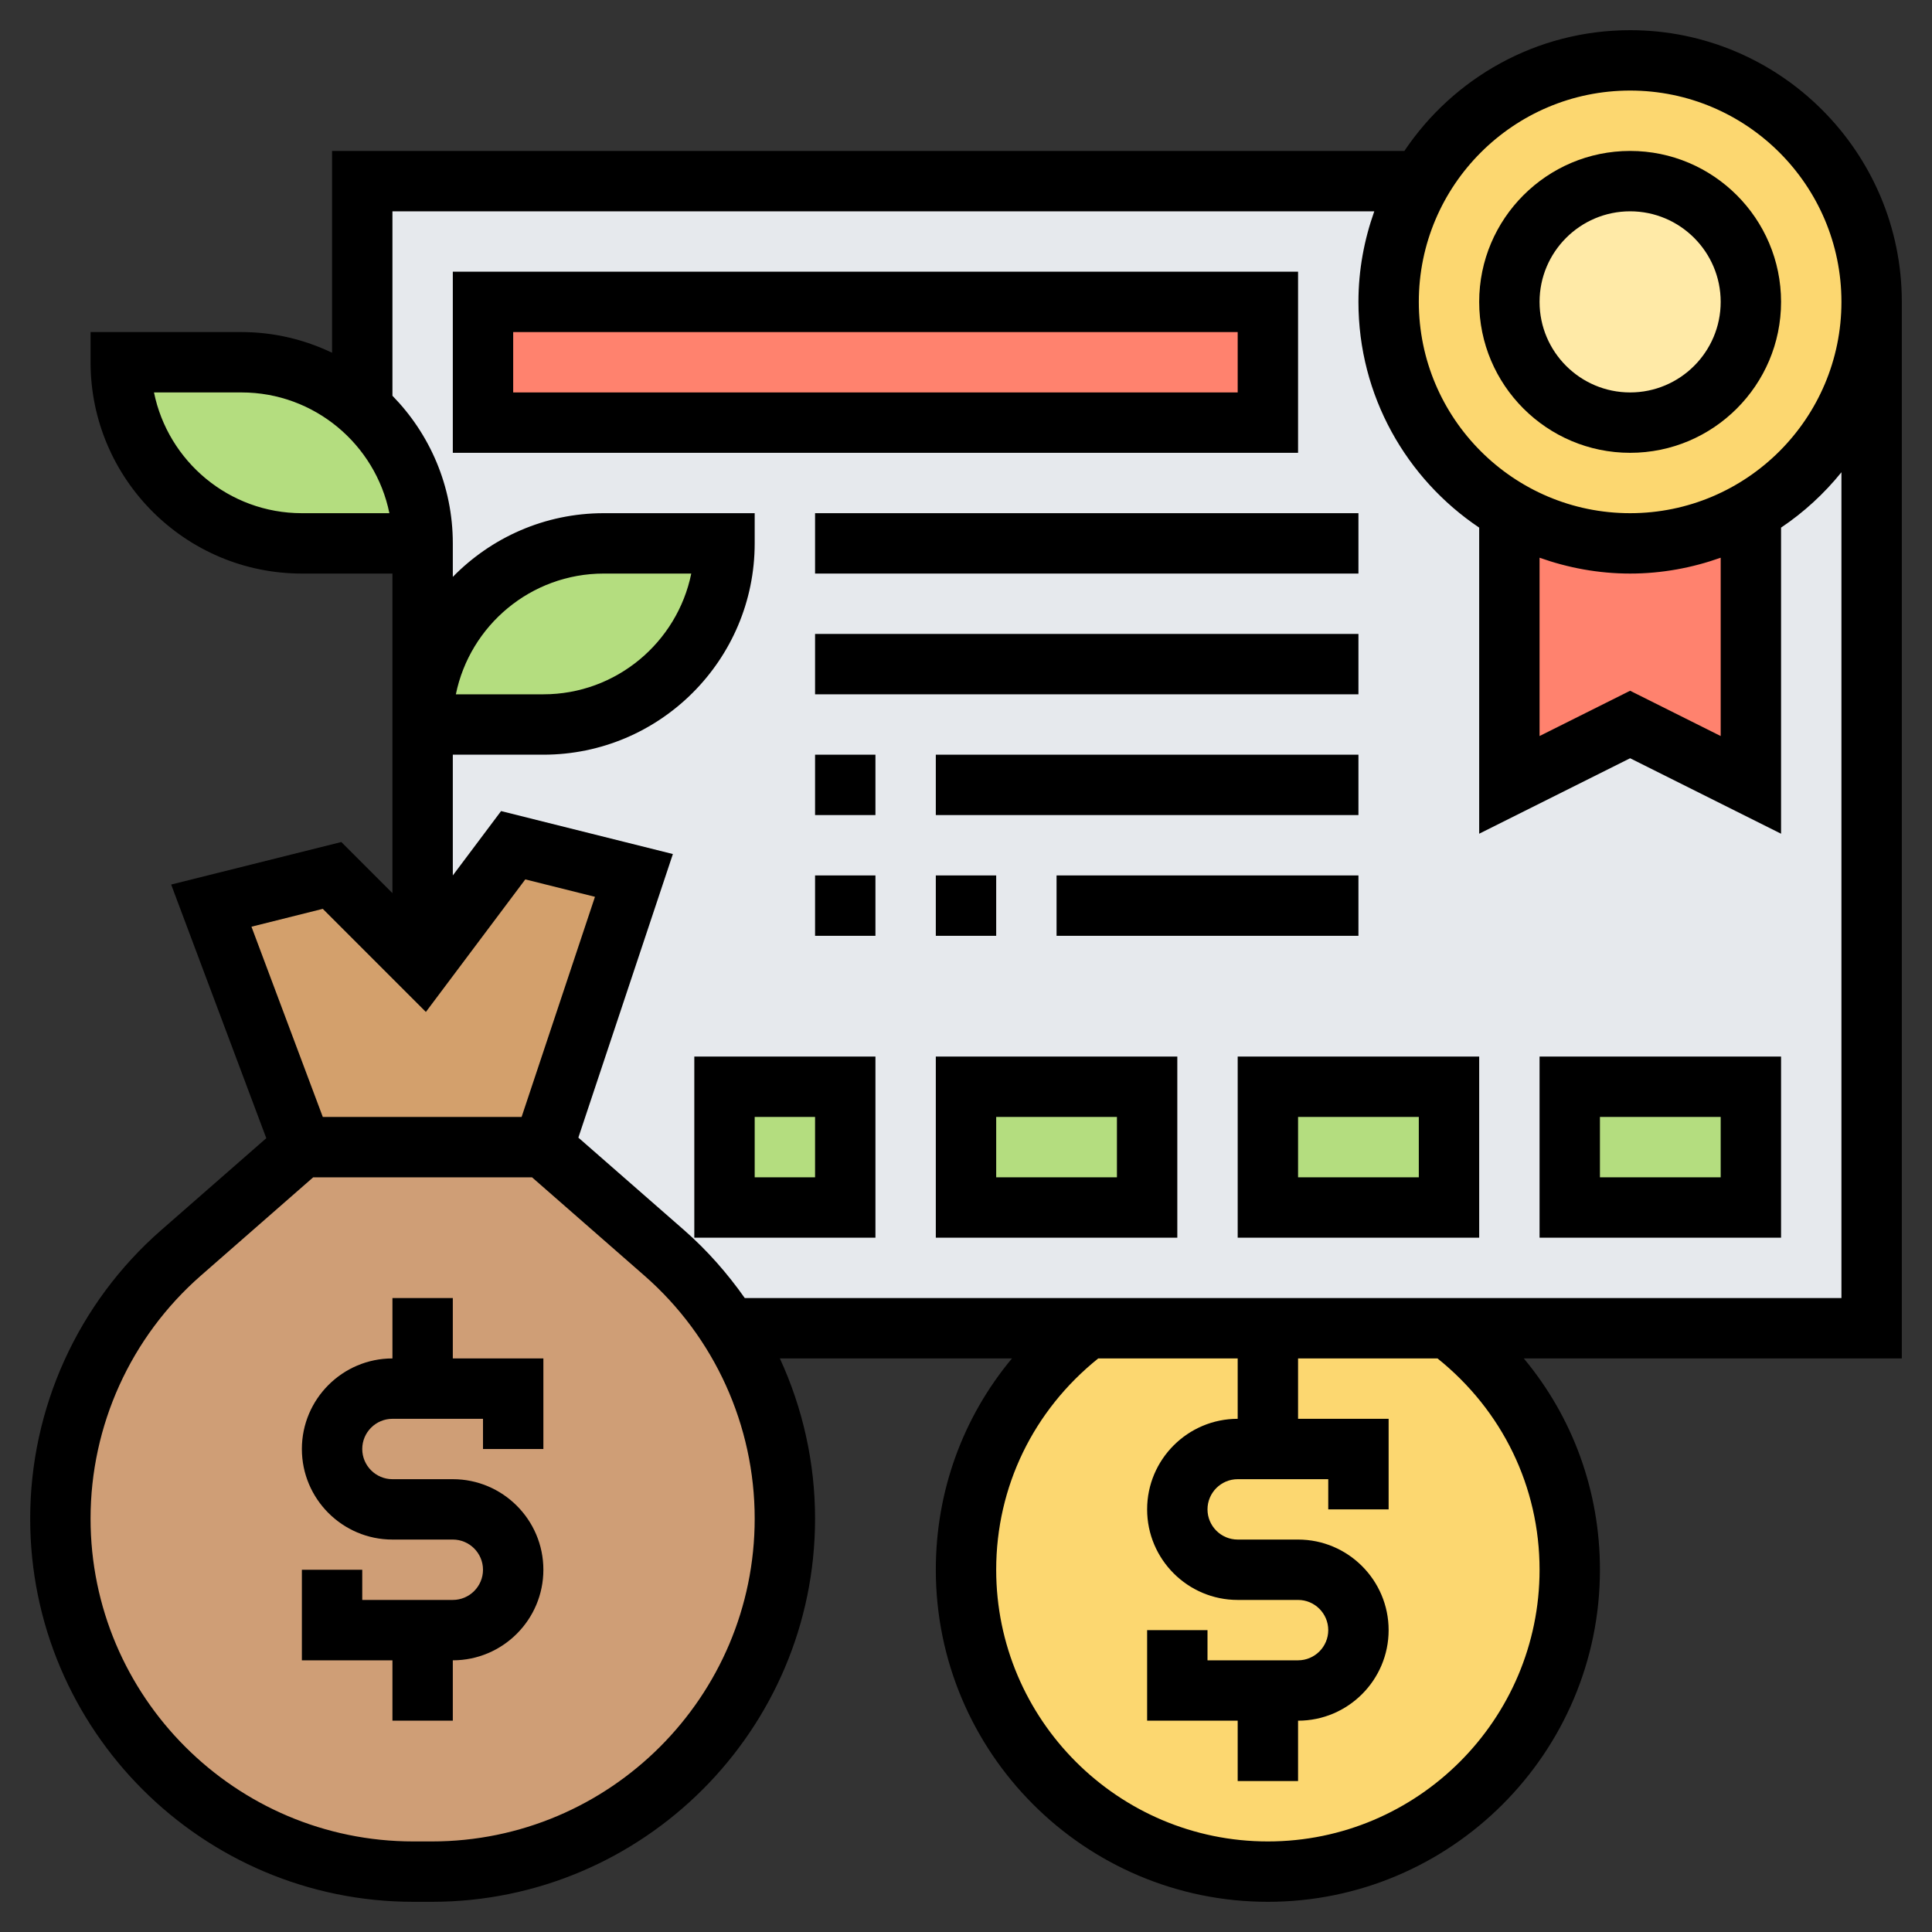 <svg id="Layer_5" enable-background="new 0 0 64 64" height="512" viewBox="0 0 64 64" width="512" xmlns="http://www.w3.org/2000/svg"><rect x="0" y="0" width="64" height="64" fill="#333333" stroke="none"/><g><g><g><path d="m47.08 6h-35.08v7.54c.08.07.16.14.24.22 1.09 1.08 1.76 2.58 1.76 4.24v14l3-4 4 1-3 9 4.01 3.51c.84.73 1.55 1.57 2.14 2.49h11.87 5.98 5.98 14.02v-38z" fill="#e6e9ed"/></g><g><path d="m24 36h4v4h-4z" fill="#b4dd7f"/></g><g><path d="m32 36h6v4h-6z" fill="#b4dd7f"/></g><g><path d="m42 36h6v4h-6z" fill="#b4dd7f"/></g><g><path d="m52 36h6v4h-6z" fill="#b4dd7f"/></g><g><path d="m16 10h26v4h-26z" fill="#ff826e"/></g><g><path d="m58 16.92v9.08l-4-2-4 2v-9.08c1.17.69 2.54 1.08 4 1.08s2.83-.39 4-1.08z" fill="#ff826e"/></g><g><path d="m62 10c0 2.96-1.61 5.55-4 6.92-1.17.69-2.54 1.08-4 1.08s-2.83-.39-4-1.08c-2.39-1.37-4-3.96-4-6.92 0-1.46.39-2.83 1.08-4 1.37-2.39 3.96-4 6.92-4 4.42 0 8 3.58 8 8z" fill="#fcd770"/></g><g><circle cx="54" cy="10" fill="#ffeaa7" r="4"/></g><g><path d="m20 18h4c0 1.66-.67 3.16-1.76 4.24-1.08 1.09-2.58 1.76-4.24 1.76h-4c0-1.66.67-3.16 1.76-4.24 1.08-1.09 2.58-1.76 4.24-1.76z" fill="#b4dd7f"/></g><g><path d="m14 18h-4c-1.66 0-3.16-.67-4.24-1.76-1.09-1.08-1.76-2.58-1.76-4.24h4c1.54 0 2.94.58 4 1.54.08.07.16.14.24.22 1.09 1.08 1.76 2.58 1.76 4.24z" fill="#b4dd7f"/></g><g><path d="m21 29-3 9h-8l-3-8 4-1 3 3 3-4z" fill="#d3a06c"/></g><g><path d="m24.95 45.48c.69 1.5 1.05 3.14 1.05 4.83 0 6.45-5.24 11.69-11.69 11.69h-.62c-3.23 0-6.15-1.31-8.26-3.43-2.12-2.11-3.43-5.03-3.43-8.26 0-3.38 1.46-6.58 3.99-8.8l4.01-3.51h8l4.01 3.51c.84.73 1.55 1.57 2.14 2.49.3.47.57.97.8 1.48z" fill="#cf9e76"/></g><g><path d="m42 44h5.98c2.44 1.82 4.02 4.72 4.02 8 0 5.52-4.48 10-10 10s-10-4.48-10-10c0-3.28 1.58-6.18 4.02-8z" fill="#fcd770"/></g></g><g><path d="m15 43h-2v2c-1.654 0-3 1.346-3 3s1.346 3 3 3h2c.551 0 1 .449 1 1s-.449 1-1 1h-3v-1h-2v3h3v2h2v-2c1.654 0 3-1.346 3-3s-1.346-3-3-3h-2c-.551 0-1-.449-1-1s.449-1 1-1h3v1h2v-3h-3z"/><path d="m54 15c2.757 0 5-2.243 5-5s-2.243-5-5-5-5 2.243-5 5 2.243 5 5 5zm0-8c1.654 0 3 1.346 3 3s-1.346 3-3 3-3-1.346-3-3 1.346-3 3-3z"/><path d="m63 10c0-4.962-4.038-9-9-9-3.113 0-5.861 1.59-7.478 4h-35.522v6.685c-.911-.435-1.925-.685-3-.685h-5v1c0 3.86 3.14 7 7 7h3v5 1 4.586l-1.693-1.693-5.637 1.409 3.151 8.402-3.486 3.05c-2.755 2.41-4.335 5.892-4.335 9.552 0 7 5.694 12.694 12.694 12.694h.612c7 0 12.694-5.694 12.694-12.694 0-1.854-.408-3.66-1.166-5.306h7.688c-1.623 1.948-2.522 4.395-2.522 7 0 6.065 4.935 11 11 11s11-4.935 11-11c0-2.605-.899-5.052-2.522-7h12.522zm-9-7c3.86 0 7 3.14 7 7s-3.14 7-7 7-7-3.14-7-7 3.14-7 7-7zm-3 15.475c.94.334 1.947.525 3 .525s2.06-.191 3-.525v5.907l-3-1.5-3 1.5zm-41-1.475c-2.415 0-4.435-1.721-4.899-4h2.899c2.415 0 4.435 1.721 4.899 4zm.693 13.107 3.415 3.415 3.293-4.391 2.308.577-2.43 7.292h-6.586l-2.363-6.302zm3.613 30.893h-.612c-5.897 0-10.694-4.797-10.694-10.694 0-3.084 1.331-6.017 3.652-8.048l3.723-3.258h7.249l3.724 3.258c2.321 2.031 3.652 4.964 3.652 8.048 0 5.897-4.797 10.694-10.694 10.694zm36.694-9c0 4.962-4.038 9-9 9s-9-4.038-9-9c0-2.75 1.234-5.278 3.38-7h4.62v2c-1.654 0-3 1.346-3 3s1.346 3 3 3h2c.551 0 1 .449 1 1s-.449 1-1 1h-3v-1h-2v3h3v2h2v-2c1.654 0 3-1.346 3-3s-1.346-3-3-3h-2c-.551 0-1-.449-1-1s.449-1 1-1h3v1h2v-3h-3v-2h4.62c2.146 1.722 3.38 4.25 3.38 7zm-26.328-9c-.576-.817-1.24-1.576-2.006-2.247l-3.507-3.068 3.131-9.394-5.691-1.423-1.599 2.132v-4h3c3.86 0 7-3.14 7-7v-1h-5c-1.958 0-3.728.81-5 2.11v-.11-1c0-1.902-.765-3.627-2-4.89v-6.11h32.525c-.334.94-.525 1.947-.525 3 0 3.113 1.59 5.861 4 7.478v10.14l5-2.5 5 2.5v-10.14c.756-.507 1.429-1.127 2-1.834v27.356zm-9.571-20c.464-2.279 2.485-4 4.899-4h2.899c-.464 2.279-2.485 4-4.899 4z"/><path d="m43 9h-28v6h28zm-2 4h-24v-2h24z"/><path d="m27 17h18v2h-18z"/><path d="m27 21h18v2h-18z"/><path d="m27 25h2v2h-2z"/><path d="m31 25h14v2h-14z"/><path d="m51 41h8v-6h-8zm2-4h4v2h-4z"/><path d="m41 41h8v-6h-8zm2-4h4v2h-4z"/><path d="m31 41h8v-6h-8zm2-4h4v2h-4z"/><path d="m23 41h6v-6h-6zm2-4h2v2h-2z"/><path d="m27 29h2v2h-2z"/><path d="m31 29h2v2h-2z"/><path d="m35 29h10v2h-10z"/></g></g></svg>